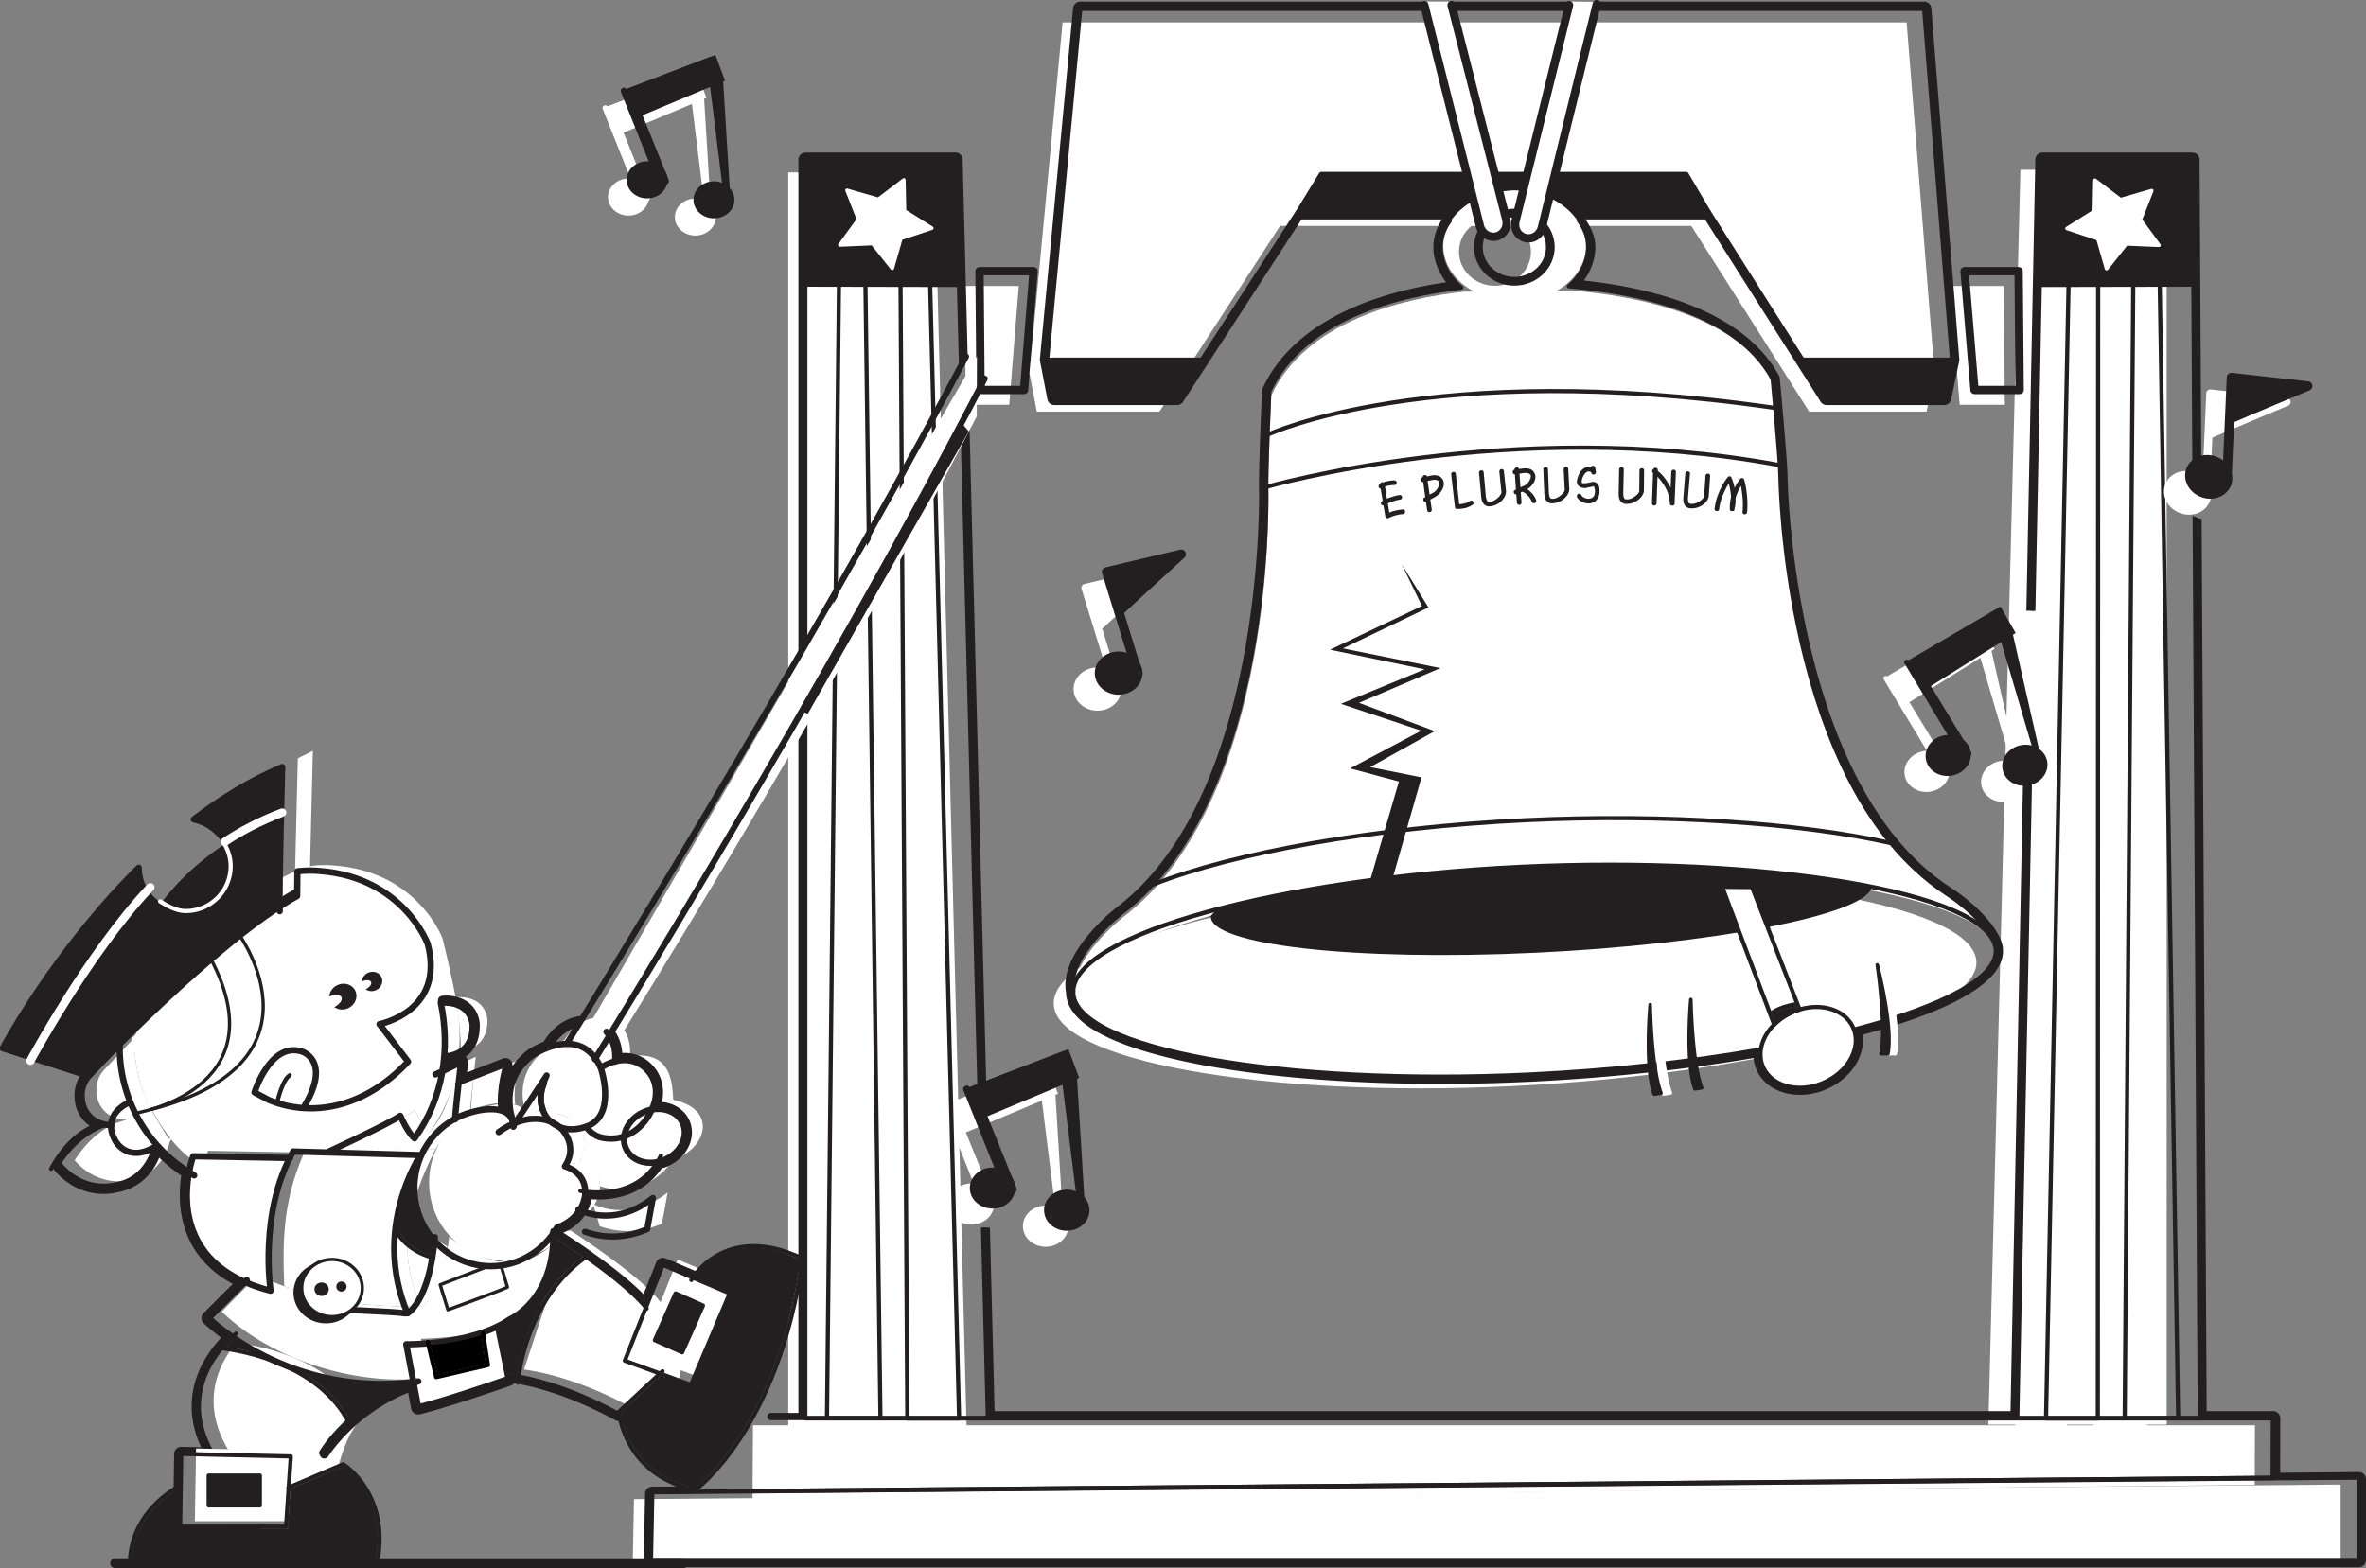<svg xmlns="http://www.w3.org/2000/svg" width="540.602" height="358.341"><rect width="100%" height="100%" fill="#808080" stroke="none"/><path fill="#fff" d="m144.86 342.579 389.945-3.336v18.871h-390.25l.305-15.535"/><path fill="#fff" d="m171.946 342.657 343.227-3.32.05-13.637H172.055l-.109 16.957"/><path fill="#fff" d="m215.071 99.985 3.918 153.367.754 29.633 1.105 43.16h-40.742V39.403h33.418l1.219 47.617.328 12.965"/><path fill="#fff" d="m194.298 138.126 2.496 188.457-12.223-.008 1.848-174.469.148-14.113 1.047-99 5.371-.012 1.137 85.68.176 13.465m14.957-27.226 5.507 215.726H202.93l-1.207-201.895-.078-13.566-.433-72.184 6.207-.008 1.504 58.899.332 13.027m250.839-11.527-3.918 153.371-.753 29.629-1.106 43.164h40.742V38.794h-33.418l-1.215 47.617-.332 12.96"/><path fill="#fff" d="m480.868 137.512-2.496 188.461 12.222-.008-1.847-174.472-.149-14.11-1.047-99-5.37-.011-1.133 85.675-.18 13.465m-14.953-27.226-5.508 215.726h11.828l1.207-201.89.078-13.567.434-72.183-6.203-.008-1.508 58.898-.328 13.024"/><path fill="#231f20" d="M500.946 65.048V36.489H466.68l-.683 28.625 34.949-.066"/><path fill="none" stroke="#231f20" stroke-linecap="round" stroke-linejoin="round" stroke-width=".95" d="M500.946 65.048V36.489H466.68l-.683 28.625zm0 0"/><path fill="none" stroke="#231f20" stroke-linecap="round" stroke-linejoin="round" stroke-width=".95" d="m479.41 36.5-.085 287.641h-11.832l5.715-287.652zm6.052 287.602 2.175-287.601 5.371.008 4.676 287.582zm0 0"/><path fill="#fff" d="m162.364 46.786-1.477-24.2.528-.218-2.207-5.906-20.414 7.843a.62.62 0 0 0-.72-.195.628.628 0 0 0-.35.817l6.363 15.898a4.835 4.835 0 0 0-.48-.023c-2.583 0-4.673 1.894-4.673 4.23 0 2.336 2.09 4.227 4.672 4.227 2.277 0 4.168-1.47 4.586-3.414a.622.622 0 0 0 .25-.754l-.184-.45a3.942 3.942 0 0 0-.816-2.023l-4.973-12.313 15.63-6.55 2.734 22.004a5.057 5.057 0 0 0-1.957-.391c-2.582 0-4.676 1.89-4.676 4.227 0 2.335 2.094 4.23 4.676 4.23 2.582 0 4.672-1.895 4.672-4.23 0-1.079-.45-2.06-1.184-2.81m102.5 82.618-17.07 4.04a.897.897 0 0 0-.586.433.912.912 0 0 0-.082.726l5.636 18.278a5.933 5.933 0 0 0-2.003-.348c-3.012 0-5.454 2.207-5.454 4.93 0 2.726 2.442 4.933 5.454 4.933 3.007 0 5.449-2.207 5.449-4.933a4.59 4.59 0 0 0-.98-2.817l-3.395-11.015a.962.962 0 0 0 .308-.203c1.075-1.075 13.426-12.34 13.551-12.454a.916.916 0 0 0-.828-1.57m-22.07 147.68-1.641-26.89.582-.243-2.445-6.559-22.688 8.715a.69.69 0 0 0-.797-.218.695.695 0 0 0-.39.906l7.07 17.664a5.985 5.985 0 0 0-.531-.024c-2.871 0-5.196 2.102-5.196 4.7 0 2.593 2.325 4.699 5.196 4.699 2.527 0 4.629-1.637 5.094-3.797a.692.692 0 0 0 .273-.84l-.2-.496a4.355 4.355 0 0 0-.91-2.25l-5.523-13.68 17.363-7.277 3.04 24.45a5.619 5.619 0 0 0-2.176-.438c-2.867 0-5.192 2.105-5.192 4.699s2.325 4.7 5.192 4.7 5.195-2.106 5.195-4.7c0-1.2-.5-2.29-1.316-3.121M522.563 90.946l-17.437-1.945a.92.92 0 0 0-1.016.87l-.848 19.11a6.003 6.003 0 0 0-1.77-1.004c-2.835-1.015-5.878.243-6.796 2.809-.918 2.566.64 5.465 3.473 6.48 2.836 1.012 5.879-.246 6.797-2.808a4.597 4.597 0 0 0 .023-2.985l.512-11.52a.915.915 0 0 0 .359-.085c1.371-.648 16.797-7.098 16.953-7.16a.917.917 0 0 0 .555-.98.916.916 0 0 0-.805-.782m-61.64 83.731-5.899-25.946.692-.433-3.465-6.059-21.07 12.324a.518.518 0 0 0-.579-.023.522.522 0 0 0-.18.719l9.86 16.324a5.801 5.801 0 0 0-.727.066c-2.824.465-4.773 2.906-4.355 5.461.418 2.555 3.047 4.25 5.871 3.79 2.59-.427 4.441-2.524 4.402-4.84a.51.51 0 0 0-.015-.497l-.028-.043c-.004-.03-.004-.058-.008-.086-.191-1.164-.843-2.144-1.761-2.828l-7.38-12.136 16.212-10.153 6.98 23.715a5.566 5.566 0 0 0-2.406-.129c-2.824.461-4.774 2.91-4.356 5.461.422 2.555 3.047 4.25 5.871 3.79 2.82-.466 4.77-2.911 4.352-5.466-.207-1.27-.96-2.324-2.012-3.011m-2.843-82.18-.227-27.152h-12.347l2.265 27.152h10.309m-227.481 0 2.176-27.152H220.43l.227 27.152h9.941"/><path fill="none" stroke="#231f20" stroke-linecap="round" stroke-linejoin="round" d="m171.72 340.735 347.617-3.008.05-13.636H184.06m-35.036 16.882 389.945-3.34v18.872H148.72Zm0 0"/><path fill="#231f20" d="m465.063 139.583 2.035-102.664h33.422l.399 69.953a6.19 6.19 0 0 1 .855-.32l-.398-70.063a.425.425 0 0 0-.43-.426H466.68a.426.426 0 0 0-.43.418l-2.046 103.102h.86m36.776-21.352c-.3-.117-.585-.25-.863-.398l1.168 205.828h-40.738l2.898-146.024h-.859l-2.906 146.446a.427.427 0 0 0 .43.437h41.609a.429.429 0 0 0 .43-.43l-1.168-205.859"/><path fill="#231f20" d="M540.118 336.86a1.634 1.634 0 0 0-1.16-.473l-17.961.157.023-12.45c0-.433-.172-.847-.476-1.156a1.649 1.649 0 0 0-1.157-.48H504.2l-1.156-203.89a6.914 6.914 0 0 1-1.075-.286 7.074 7.074 0 0 1-.562-.23l1.168 206.039h16.812l-.062 14.097 19.644-.168v18.485H148.72l.305-15.145 9.645-.098 1.644-1.632-11.3.097a1.63 1.63 0 0 0-1.618 1.598l-.308 15.148a1.633 1.633 0 0 0 1.632 1.664h390.25c.903 0 1.633-.73 1.633-1.632V338.02c0-.433-.176-.851-.484-1.16m-37.54-300.379a1.63 1.63 0 0 0-1.633-1.62H466.68c-.89 0-1.613.71-1.632 1.597L463 139.583h1.633l2.046-103.094h34.266l.398 70.207a6.692 6.692 0 0 1 1.63-.383l-.395-69.832"/><path fill="#231f20" d="m462.247 177.637-2.871 144.82H227.25l-1.07-41.956h-1.633l1.109 43.59h235.316l2.907-146.454h-1.633m-279.82-13.378v158.617h-6.3c-.446 0-.805.422-.805.863 0 .371.254.668.59.762 0 .008-.004.02-.004.027v.004h.148c.024 0 .043.012.07.012.024 0 .044-.012.07-.012h7.864V161.42c-.547.949-1.09 1.898-1.633 2.84m1.634-16.736V36.49h34.265l1.207 47.277c.523-.984 1.039-1.968 1.555-2.945l-1.13-44.371a1.63 1.63 0 0 0-1.632-1.59h-34.266c-.902 0-1.633.73-1.633 1.63v113.855c.543-.938 1.086-1.88 1.633-2.82m35.801-50.799 3.934 154.145h1.629l-4.004-157.11c-.516.989-1.035 1.977-1.559 2.965"/><path fill="#231f20" d="M223.368 250.872h.86L220.273 95.95l-.82 1.55 3.914 153.372m-38.882-104.094V36.918h33.422l1.215 47.618c.273-.516.55-1.031.82-1.543l-1.187-46.512a.426.426 0 0 0-.43-.418h-34.266a.428.428 0 0 0-.43.426v111.777l.856-1.488M224.126 280.5l1.101 43.16h-40.742V160.674c-.285.5-.57.996-.855 1.492V324.09c0 .238.191.43.43.43h41.609a.441.441 0 0 0 .308-.13.454.454 0 0 0 .121-.312l-1.113-43.578h-.86"/><path fill="none" stroke="#231f20" stroke-linecap="round" stroke-linejoin="round" stroke-width=".95" d="m198.68 135.641 2.493 188.461-12.22-.011 1.845-174.47.148-14.112 1.05-99 5.372-.008 1.133 85.676zm14.953-27.226 5.508 215.726H207.31l-1.203-201.89-.082-13.57-.43-72.18 6.204-.012 1.504 58.898zm0 0"/><path fill="#231f20" d="M184.06 65.048V36.489h34.265l.8 28.625-35.066-.066"/><path fill="none" stroke="#231f20" stroke-linecap="round" stroke-linejoin="round" stroke-width=".95" d="M184.06 65.048V36.489h34.265l.8 28.625zm0 0"/><path fill="#fff" d="m493.626 55.813-4.137-5.656 2.543-6.45a.41.41 0 0 0-.492-.543l-6.95 2.009-5.671-4.313a.409.409 0 0 0-.657.313l-.144 6.894-6.047 3.797a.41.41 0 0 0-.187.395.393.393 0 0 0 .273.335l6.852 2.266 1.925 6.652a.411.411 0 0 0 .71.14l4.38-5.507 7.254.313c.156.008.3-.074.375-.211a.413.413 0 0 0-.027-.434M213.122 51.79l-6.051-3.797-.145-6.89a.4.4 0 0 0-.23-.36.403.403 0 0 0-.422.043l-5.676 4.316-6.949-2.007a.403.403 0 0 0-.414.117.415.415 0 0 0-.078.426l2.547 6.445-4.137 5.656a.413.413 0 0 0-.027.434c.07.136.219.222.375.215l7.254-.313 4.379 5.504a.41.41 0 0 0 .398.148.413.413 0 0 0 .313-.289l1.921-6.648 6.852-2.266a.405.405 0 0 0 .277-.336.413.413 0 0 0-.187-.398"/><path fill="none" stroke="#231f20" stroke-linecap="round" stroke-linejoin="round" stroke-width="1.9" d="m461.462 89.114-.23-27.148h-12.349l2.27 27.148zm-227.481 0 2.172-27.148h-12.344l.227 27.148zm0 0"/><path fill="#fff" d="M339.81 5.114h-97.016l-.914 9.664-6.668 70.508 1.687 8.762h28.027l27.56-42.426h93.952l26.922 42.426h26.836l1.832-8.703-6.383-80.23H339.81"/><path fill="#231f20" d="m390.477 48.5-5.152-8.753h-83.473l-5.355 8.754h93.98"/><path fill="none" stroke="#231f20" stroke-linecap="round" stroke-linejoin="round" stroke-width=".95" d="m390.477 48.5-5.152-8.753h-83.473l-5.355 8.754zm0 0"/><path fill="none" stroke="#231f20" stroke-linecap="round" stroke-linejoin="round" d="M343.829 2.005h-97.016l-.914 9.66-6.672 70.508 1.688 8.765h28.027l27.559-42.43h93.957l26.918 42.43h26.836l1.832-8.707-6.383-80.226zm0 0"/><path fill="#231f20" d="M441.29 1.876a1.637 1.637 0 0 0-1.63-1.504H246.814a1.63 1.63 0 0 0-1.625 1.48l-.914 9.66-6.672 70.516c-.015.152-.008.309.024.461l1.687 8.758c.149.765.82 1.32 1.602 1.32h28.027c.55 0 1.066-.277 1.367-.742l27.078-41.684h92.172l26.442 41.672c.297.469.816.754 1.375.754h26.836c.77 0 1.437-.539 1.597-1.293l1.832-8.703c.032-.156.043-.312.032-.469zm2.922 89.062h-26.836l-26.918-42.43H296.5l-27.559 42.43h-28.027l-1.688-8.754 6.672-70.52.914-9.66H439.66l6.383 80.227-1.832 8.707"/><path fill="#fff" d="M455.759 215.548c-2.942-5.723-10.618-10.528-10.618-10.528-37.125-24.332-37.843-95.093-37.843-95.093-.07-4.215-1.77-22.375-1.77-22.375-8.531-15.645-31.937-20.008-46.582-21.176l-24.574.281c-13.957 1.57-35.969 6.746-43.895 23.684 0 0-.816 18.222-.68 22.437 0 0 1.837 70.234-33.18 96.817 0 0-12.577 9.722-10.929 17.949.168-13.137 47.39-25.867 102.254-28.48 54.867-2.618 107.18 5.624 108.55 18.69l-.733-2.206"/><path fill="#fff" d="M345.13 248.208c56.37-2.688 107.808-15.696 106.433-28.762-1.37-13.066-53.683-21.308-108.55-18.695-54.864 2.617-102.087 15.344-102.255 28.484-.167 13.14 48.004 21.66 104.372 18.973"/><path fill="#231f20" d="M347.454 198.106c-27.172 1.297-51.824 5.082-69.813 10.172-.8.676-.992 1.086-.992 1.086-.277 6.582 32.953 10.32 74.219 8.352 39.781-1.895 75.035-8.524 76.758-14.844-20.106-4.285-49.442-6.227-80.172-4.766"/><path fill="#fff" d="m400.313 202.712 13.422 34.574-5.852 3.5-14.398-38.14 6.828.066"/><path fill="#fff" d="M417.094 247.22c5.602-2.653 8.372-8.333 6.184-12.684-2.184-4.352-8.496-5.73-14.098-3.078-5.597 2.652-8.37 8.332-6.183 12.683 2.183 4.352 8.496 5.73 14.097 3.079m-87.32-191.043c0-7.02 7.3-12.711 16.305-12.711 9.004 0 16.304 5.691 16.304 12.71 0 7.024-7.3 12.715-16.304 12.715-9.004 0-16.305-5.691-16.305-12.714zm11.809 9.125c4.539 0 8.218-3.485 8.218-7.786 0-4.3-3.68-7.789-8.218-7.789-4.543 0-8.223 3.489-8.223 7.79 0 4.3 3.68 7.785 8.223 7.785"/><path fill="#231f20" d="M456.712 215.337c-.008.011-.012.027-.016.039-.004 0-.004 0-.004.004.008-.016.012-.031.02-.043zM344.442 43.57v-1.289c8.496-.375 14.406 3.473 17.367 7.215 1.164 1.586 2.711 4.035 2.711 6.984 0 2.633-.976 5.348-2.633 7.625 14.32 1.524 36.227 6.39 44.582 21.711.106.192.172.406.192.63.07.741 1.707 18.269 1.777 22.51.008.7 1.145 70.173 37.078 93.727.328.207 8.094 5.114 11.203 11.164.008.02.012.04.02.059.488.89.793 1.809.887 2.723.941 8.953-16.555 15.668-32.067 19.832.68 4.668-2.402 9.691-7.765 12.234-6.387 3.024-13.68 1.309-16.254-3.82a8.689 8.689 0 0 1-.88-3.094c-15.894 2.703-33.476 4.574-51.015 5.41-48.715 2.32-92.07-3.715-103.09-14.36-1.953-1.886-2.949-3.929-2.98-6.073-1.656-9.07 11.012-18.989 11.566-19.414 33.942-25.77 32.551-94.786 32.535-95.47-.136-4.226.649-21.816.68-22.562.012-.21.063-.425.152-.617 7.747-16.547 28.344-22.234 41.91-24.191-1.82-2.36-2.913-5.262-2.913-8.024 0-2.394.828-4.808 2.39-6.976 2.848-2.93 6.496-6.043 14.547-7.223v1.29c-3.016.46-8.148.823-13.223 6.886-1.304 1.808-2.082 3.855-2.082 6.023 0 3.504 1.989 7.082 4.743 9.223-13.954 1.57-35.965 6.746-43.891 23.684 0 0-.816 18.222-.68 22.437 0 0 1.832 70.234-33.18 96.82 0 0-12.578 9.72-10.93 17.946-.167 13.14 48 21.66 104.372 18.972 18.715-.894 36.883-2.925 52.762-5.715-.215 1.473-.012 2.946.664 4.293 2.183 4.352 8.496 5.73 14.097 3.079 5.282-2.5 8.04-7.692 6.504-11.926 20.215-5.258 33.102-11.867 32.407-18.492-.079-.754-.336-1.489-.743-2.207h.004c-2.941-5.723-10.617-10.528-10.617-10.528-37.125-24.332-37.844-95.094-37.844-95.094-.07-4.214-1.77-22.375-1.77-22.375-8.53-15.644-31.933-20.007-46.577-21.175 2.547-2.11 4.43-5.555 4.43-8.942 0-2.199-1.055-4.195-2.395-6.023-5.297-7.442-14.332-7.067-16.05-6.887"/><path fill="none" stroke="#231f20" stroke-linecap="round" stroke-linejoin="round" stroke-width=".95" d="M289.716 99.313s37.12-17.406 115.367-6.164m-116.25 18.261s56.5-16.448 117.554-5.163"/><path fill="#231f20" d="M320.548 117.477s-.915.055-1.797.325c-.567.152-1.496.578-1.496.578-.371.156-.672.004-.73-.39l-.427-2.5c-.52.077-.859-.669-.316-.981l.148-.078-.472-2.75c-.434-.051-.696-.715-.207-1.008l.058-.008c.043-.399.457-.563.766-.422a3.2 3.2 0 0 1 .973-.293c.5-.074.933-.172 1.546-.172.72.02.704 1.086-.015 1.062-.477-.008-.809.075-1.375.157a2.354 2.354 0 0 0-.75.226l.45 2.739c.292-.122.577-.223.917-.34.664-.203 1.168-.383 1.926-.492.699-.106.851.933.152 1.039-.656.093-1.062.226-1.754.464-.41.13-.726.258-1.062.387l.367 2.117c.316-.117.684-.308 1.012-.355 1.015-.3 2.035-.36 2.035-.36.699-.101.75.95.05 1.055m7.462-3.977-1.2.669.328 2.261c.079.692-.96.844-1.043.153l-.285-1.899c-.527.13-.894-.691-.34-.984l.192-.113-.485-3.442c-.625.07-.804-.906-.156-1.05l.004.023c0-.598.832-.774 1.02-.242l.996-.219.058-.008c.625-.07 1.329-.14 2.012.32 1.688 1.371.34 3.676-1.101 4.532zm-.735-3.812-1.078.227.45 3.12.863-.476c1.09-.527 1.757-2.535 1.035-2.718-.383-.23-.668-.223-1.27-.153m7.376 6.446a7.42 7.42 0 0 1-1.716.16c-.332.031-.472-.14-.504-.469l-.851-7.39c-.063-.696.992-.829 1.054-.133l.786 6.937c.332-.031.609-.105 1-.14.601-.149.925-.282 1.476-.622.574-.37 1.117.528.543.903a5.324 5.324 0 0 1-1.789.754m5.457-.414c-1.453-.172-1.625-1.625-1.687-2.512v.012l-.477-5.165c-.047-.69 1.008-.8 1.059-.105l.465 5.16v.024c.062.89.355 1.625.703 1.53 1.386.165 3.05-1.679 2.886-2.26v.022l-.472-4.636c-.051-.707.992-.813 1.043-.11l.488 4.637v.012c-.016 1.59-1.855 3.402-4.008 3.39m9.879-1.062c-.234-.629-.465-.95-.945-1.453-.418-.418-.692-.633-1.18-.84-.012 0-.36.156-.383.133l.172 2.3c.055.696-.992.786-1.047.079 0 0-.152-1.887-.152-1.91-.524.09-.848-.75-.274-1.004l.2-.102c-.012 0-.235-3.46-.235-3.46-.582.023-.715-.919-.105-1.06-.027-.628.937-.726 1.047-.148l1.02-.148.046-.004c.637-.028 1.332-.035 1.996.46 1.48 1.407.27 3.426-1.168 4.278.293.203.543.422.809.695.547.535.926 1.055 1.2 1.82.245.66-.755 1.016-1 .364zm-1.734-6.57-1.067.16.23 3.11.876-.38c1.12-.465 1.937-2.406 1.219-2.648-.368-.258-.641-.27-1.258-.242m6.152 6.933c-1.445-.246-1.539-1.707-1.559-2.597v.015l-.214-5.183c-.012-.696 1.046-.75 1.062-.055l.203 5.18v.023c.02.89.274 1.64.625 1.563 1.375.238 3.133-1.52 2.996-2.114v.024l-.238-4.653c-.016-.71 1.035-.761 1.047-.054l.25 4.652v.012c-.094 1.59-2.024 3.304-4.172 3.187m5.934-1.414c-.293-.64.656-1.125.96-.496.497 1.043 2.997 1.442 3.11-.52.176-.613-.344-1.85-.254-1.46l-1.535.308c-.742.305-2.875-.082-2.176-2.136.406-1.63 1.625-2.922 3.05-2.547v-.024c.196-.457.927-.36.993.13l.152.948c.121.711-.964.93-1.074.11-.726-.508-1.605.035-2.11 1.664-.163 1.105.09.836.954.84l1.535-.313c1.746.082 1.516 1.871 1.512 2.59-.473 3.227-4.192 2.715-5.117.906m10.91 1.524c-1.426-.336-1.434-1.801-1.395-2.688v.012l.106-5.192c.027-.695 1.09-.683 1.062.012l-.117 5.188v.023c-.04.89.168 1.652.523 1.602 1.36.32 3.227-1.328 3.125-1.926v.02l.047-4.66c.032-.708 1.082-.7 1.055.007l-.039 4.664v.012c-.195 1.582-2.227 3.176-4.367 2.926m10.313.035c-.165-2.153-.66-3.41-1.942-5.153a9.261 9.261 0 0 0-.899-1.046l-.214 6.05c-.051.707-1.102.664-1.051-.039l.242-6.898c-.34-.25-.215-.688.059-.863.21-.512 1.07-.418 1.027.222l-.012.156c.66.543 1.164 1.047 1.703 1.805.512.692.922 1.36 1.239 2.035l.152-3.582c.05-.707 1.102-.664 1.05.04l-.3 7.269c-.035.5-1.02.5-1.055.004m4.328.953c-1.402-.418-1.32-1.879-1.23-2.766v.012l.414-5.172c.074-.691 1.133-.617 1.062.074l-.425 5.172-.004.02c-.094.886.07 1.66.43 1.629 1.335.402 3.296-1.13 3.23-1.735v.024l.328-4.653c.07-.703 1.121-.629 1.047.075l-.317 4.652v.012c-.289 1.566-2.414 3.035-4.535 2.656m12.263.844c.128-1.688.085-2.7-.122-4.375a20.802 20.802 0 0 0-.246-1.543c-.188.273-.328.55-.508.918-.59 1.27-.723 1.883-.723 1.883.09 1.593-.261 2.222-.25 2.628 0 .497-1.128.407-1.058-.09.027-.538-.02-.843.039-1.367.055-.546.121-.87.238-1.382-.015-.371-.05-.63-.09-1.004a13.822 13.822 0 0 0-.433-2.102c-.36.516-.614 1.008-.946 1.735-.718 1.515-1.02 2.43-1.246 4.082-.097.691-1.136.543-1.043-.145.243-1.73.606-2.844 1.317-4.394.531-1.102.937-1.782 1.66-2.731.266-.355.754-.289.902.125.336.832.532 1.398.696 2.309a9.84 9.84 0 0 1 1.277-2.059c.277-.34.828-.23.926.211.261 1.027.418 1.719.535 2.781.2 1.711.258 2.875.121 4.594-.094.691-1.145.625-1.047-.074"/><path fill="none" stroke="#231f20" stroke-linecap="round" stroke-linejoin="round" d="M424.094 235.165c19.934-5.235 32.602-11.793 31.91-18.363-1.374-13.067-53.687-21.309-108.55-18.696-54.863 2.617-102.086 15.348-102.254 28.485-.168 13.14 48 21.66 104.371 18.972 18.582-.886 36.633-2.894 52.434-5.656"/><path fill="#231f20" d="m316.946 205.075 7.852-27.438-11.727-2.343 14.754-8.219-17.305-6.469 18.602-7.933-22.274-4.508 19.543-9.348-6.129-9.93 4.637 9.59-21.008 9.993 21.621 4.488-19.132 7.875 18.363 6.137-16.262 8.628 11.149 2.993-8.09 27.808"/><path fill="none" stroke="#231f20" stroke-linecap="round" stroke-linejoin="round" stroke-width=".95" d="M432.044 192.66c-20.664-4.612-51.625-6.745-83.45-5.23-34.746 1.657-66.425 7.368-85.03 14.672"/><path fill="#fff" d="M431.012 220.384a.41.41 0 0 0-.476-.297.41.41 0 0 0-.32.46c.019.141 2.082 14.122.875 20.165a.39.39 0 0 0 .082.336.405.405 0 0 0 .316.152h1.555a.409.409 0 0 0 .398-.328c1.242-6.203-2.277-19.906-2.43-20.488m-51.41 9.183a.407.407 0 0 0-.812-.031c-.055.598-1.278 14.672.965 20.602.066.18.254.289.445.257l1.531-.238a.411.411 0 0 0 .32-.55c-2.183-5.774-2.445-19.9-2.449-20.04"/><path fill="#231f20" d="M386.743 228.395a.408.408 0 0 0-.813-.03c-.054.597-1.28 14.67.961 20.6.07.18.254.286.446.258l1.535-.242a.41.41 0 0 0 .289-.195.412.412 0 0 0 .027-.352c-2.183-5.777-2.441-19.898-2.445-20.039m42.586-8.011a.41.41 0 0 0-.477-.297.41.41 0 0 0-.32.46c.02.141 2.082 14.122.875 20.165a.405.405 0 0 0 .398.488h1.555a.403.403 0 0 0 .398-.328c1.243-6.203-2.277-19.906-2.43-20.488m-51.878 9.222a.408.408 0 0 0-.816-.031c-.051.598-1.278 14.668.964 20.598a.41.41 0 0 0 .446.261l1.53-.242a.412.412 0 0 0 .294-.195.427.427 0 0 0 .027-.352c-2.183-5.777-2.445-19.898-2.445-20.039"/><path fill="none" stroke="#231f20" d="M410.79 229.454s-3.813.375-6.121 2.2"/><path fill="#231f20" d="m410.79 230.825-.348-.895c-.996.149-3.691.66-5.457 2.024l.707 1.867a13.632 13.632 0 0 1 3.488-2.363c.532-.25 1.07-.453 1.61-.633M268.942 90.938l5.68-8.758h-35.39l1.683 8.758h28.027"/><path fill="none" stroke="#231f20" stroke-linecap="round" stroke-linejoin="round" stroke-width=".95" d="m268.942 90.938 5.68-8.758h-35.39l1.683 8.758zm0 0"/><path fill="#231f20" d="m444.212 90.938 1.796-8.758h-34.214l5.582 8.758h26.836"/><path fill="none" stroke="#231f20" stroke-linecap="round" stroke-linejoin="round" stroke-width=".95" d="m444.212 90.938 1.796-8.758h-34.214l5.582 8.758zM360.743 50.38c1.34 1.824 2.144 3.902 2.144 6.101 0 3.387-1.882 6.832-4.43 8.942m.001 0c14.644 1.168 38.047 5.53 46.578 21.175 0 0 1.7 18.16 1.77 22.375 0 0 .718 70.762 37.843 95.094 0 0 7.676 4.805 10.617 10.528"/><path fill="none" stroke="#231f20" stroke-linecap="round" stroke-linejoin="round" d="M245.2 226.59c-1.649-8.226 10.93-17.945 10.93-17.945 35.011-26.586 33.18-96.82 33.18-96.82-.137-4.215.679-22.438.679-22.438 7.926-16.937 29.937-22.113 43.89-23.683m.001 0c-2.754-2.14-4.743-5.719-4.743-9.223 0-2.168.778-4.215 2.082-6.023"/><path fill="none" stroke="#231f20" stroke-linecap="round" stroke-linejoin="round" stroke-width="2" d="M346.012 64.27c4.54 0 8.22-3.488 8.22-7.789 0-4.304-3.68-7.789-8.22-7.789-4.539 0-8.222 3.485-8.222 7.79 0 4.3 3.683 7.788 8.222 7.788zm0 0"/><path fill="none" stroke="#231f20" stroke-linecap="round" stroke-linejoin="round" stroke-width=".95" d="M409.18 231.458c.66-.309 1.328-.563 1.996-.762l-10.863-27.984-6.828-.067 11.887 31.485a13.635 13.635 0 0 1 3.808-2.672zm0 0"/><path fill="none" stroke="#231f20" stroke-linecap="round" stroke-linejoin="round" stroke-width=".95" d="M423.278 234.536c-1.926-3.84-7.07-5.36-12.102-3.84-.667.2-1.335.453-1.996.762a13.635 13.635 0 0 0-3.808 2.672c-2.903 2.902-3.98 6.816-2.375 10.011 2.183 4.352 8.496 5.73 14.097 3.079 5.602-2.653 8.372-8.332 6.184-12.684zm0 0"/><path fill="#fff" d="m324.985.329 13.156 51.316c.43 1.73 2.13 2.801 3.793 2.387 1.66-.414 2.66-2.152 2.23-3.883L331.213.33h-6.227m39.98.057L352.3 52.001c-.43 1.73-2.125 2.8-3.789 2.386-1.664-.414-2.664-2.152-2.234-3.882L358.704.329l6.262.059"/><path fill="none" stroke="#231f20" stroke-linecap="round" stroke-linejoin="round" stroke-width="1.9" d="m325.442 1.165 12.7 50.48c.429 1.73 2.128 2.801 3.792 2.387 1.66-.414 2.66-2.152 2.23-3.883L331.67 1.165"/><path fill="#fff" stroke="#231f20" stroke-linecap="round" stroke-linejoin="round" stroke-width="1.9" d="M364.84.95 352.302 52c-.43 1.731-2.125 2.802-3.789 2.387-1.664-.414-2.664-2.152-2.234-3.882l12.23-49.34"/><path fill="#231f20" d="M147.856 45.325c2.582 0 4.676-1.895 4.676-4.23 0-2.336-2.094-4.227-4.676-4.227-2.582 0-4.672 1.89-4.672 4.227 0 2.335 2.09 4.23 4.672 4.23m15.27 4.562c2.582 0 4.672-1.89 4.672-4.226 0-2.336-2.09-4.23-4.672-4.23s-4.676 1.894-4.676 4.23c0 2.336 2.094 4.226 4.676 4.226"/><path fill="#231f20" stroke="#231f20" stroke-linecap="round" stroke-linejoin="round" stroke-width="1.466" d="m162.493 13.712-18.676 7.152 8.29 20.527-1.102.473-8.446-21.105"/><path fill="#231f20" d="m142.821 20.458 2.988 6.293 19.852-8.32-2.203-5.903-20.637 7.93"/><path fill="#231f20" stroke="#231f20" stroke-linecap="round" stroke-linejoin="round" stroke-width="1.466" d="m162.915 19.29 3.199 25.742-1.625-26.687"/><path fill="#231f20" d="M255.587 158.747c3.011 0 5.453-2.211 5.453-4.934 0-2.722-2.442-4.933-5.453-4.933-3.012 0-5.45 2.21-5.45 4.933s2.438 4.934 5.45 4.934"/><path fill="#231f20" stroke="#231f20" stroke-linecap="round" stroke-linejoin="round" stroke-width="2.138" d="m259.993 153.9-7.16-23.216 17.074-4.039s-12.484 11.383-13.586 12.48"/><path fill="#231f20" d="M226.782 276.18c2.871 0 5.195-2.101 5.195-4.699 0-2.594-2.324-4.699-5.195-4.699-2.867 0-5.191 2.105-5.191 4.7 0 2.597 2.324 4.698 5.19 4.698m16.966 5.07c2.867 0 5.195-2.1 5.195-4.698 0-2.594-2.328-4.696-5.195-4.696-2.867 0-5.196 2.102-5.196 4.696 0 2.597 2.329 4.699 5.196 4.699"/><path fill="#231f20" stroke="#231f20" stroke-linecap="round" stroke-linejoin="round" stroke-width="1.629" d="M243.048 241.052 222.294 249l9.21 22.808-1.222.524-9.387-23.45"/><path fill="#231f20" d="m221.188 248.552 3.32 6.992 22.06-9.246-2.45-6.559-22.93 8.813"/><path fill="#231f20" stroke="#231f20" stroke-linecap="round" stroke-linejoin="round" stroke-width="1.629" d="m243.512 247.255 3.559 28.601-1.809-29.652"/><path fill="#231f20" d="M503 113.614c2.837 1.016 5.88-.242 6.794-2.809.918-2.562-.637-5.464-3.473-6.48-2.836-1.012-5.875.246-6.793 2.809-.918 2.566.637 5.468 3.473 6.48"/><path fill="#231f20" stroke="#231f20" stroke-linecap="round" stroke-linejoin="round" stroke-width="2.138" d="m508.782 110.532 1.074-24.27 17.438 1.946s-15.586 6.515-16.996 7.18"/><path fill="#231f20" d="M445.903 177.247c2.82-.461 4.77-2.906 4.352-5.461-.418-2.555-3.047-4.25-5.871-3.785-2.82.46-4.77 2.906-4.352 5.46.418 2.555 3.047 4.25 5.871 3.786m17.512 2.253c2.82-.46 4.77-2.91 4.351-5.46-.418-2.555-3.047-4.25-5.87-3.79-2.821.466-4.77 2.91-4.352 5.466.418 2.554 3.047 4.25 5.87 3.785"/><path fill="#231f20" stroke="#231f20" stroke-linecap="round" stroke-linejoin="round" stroke-width="1.218" d="m456.239 140.055-19.14 11.172 12.742 20.957-1.118.715-13.02-21.562"/><path fill="#231f20" d="m435.934 150.958 4.399 6.347 20.215-12.656-3.47-6.058-21.144 12.367"/><path fill="#231f20" stroke="#231f20" stroke-linecap="round" stroke-linejoin="round" stroke-width="1.218" d="m457.696 146.079 8.117 27.574-6.562-28.887"/><path fill="none" stroke="#231f20" stroke-linecap="round" stroke-linejoin="round" d="m171.72 340.735 347.617-3.008.05-13.636H184.06"/><path fill="none" stroke="#231f20" stroke-linecap="round" stroke-linejoin="round" stroke-width="2.25" d="M156.114 357.216H26.317"/><path fill="#fff" d="M130.239 281.118s15.426 9.773 20.715 16.434l4.597 15.574-1.03 5.398-3.805 4.895-6.07-1.621c-9.395-5.082-17.72-7.79-24.91-8.86l10.503-31.82m6.801-.898c3.504 1.238 8.457 1.875 14.219-.59l1.292-7.137c-8.976 7.137-17.03 2.652-17.03 2.652l1.519 5.075m-43.496-.817c-1.016 6.313-.348 12.54 2.632 19.168 1.004-.43 5.297-3.578 6.012-13.742l-8.644-5.426"/><path fill="#fff" d="M93.544 279.403c-1.016 6.313-.348 12.54 2.632 19.168-11.648 0-20.69-.812-31.23-4.652-.402-10.117-.426-20.633 5.469-32.422l29.047 1.195c-2.946 5.836-5.051 11.305-5.918 16.711"/><path fill="#fff" d="m50.66 299.716 8.157-8.301a89.55 89.55 0 0 0 6.129 2.504c10.54 3.84 19.582 4.652 31.23 4.652 3.942-1.969 5.985-10.863 6.442-15.887 9.113 6.836 17.988 9.149 26.34-1.289 1.144-.574 1.86 0 1.574 2.434-2.004 17.02-16.664 21.562-34.336 22.105l1.672 8.848c-15.25 2.148-35.223-3.508-47.207-15.066m93.254-58.371c.293-2.985-.625-5.305-1.977-6.817-1.101-1.015-3.816-2.398-6.324-1.918-1.848.371-4.473 1.555-6.656 5.063-9 3.332-11.11 10.75-8.52 17.422 2.793-.54 7.625-1.614 10.414 1.07 2.793 2.687 3.813 5.125 1.586 9.113 1.852.871 4.43 2.078 4.645 5.77 6.945 2.234 13.195-.754 16.742-6.078 7.566-2.348 10.363-11.5 0-13.633-.211-5.992-1.606-11.098-9.91-9.992"/><path fill="#fff" d="M132.868 237.262c.668-.043 4.61.461 6.426 3.536 0 0 48.195-76.47 83.879-145.657l.046-13.699-90.351 155.82m-4.59 7.243c-4.668 7.125-7.547 11.32-7.547 11.32 1-.574 4.719-1.914 7.938-1.055-1-1.933-3-6.289-.391-10.265m-10.562 7.957c-.61-4.899 1.125-10.301 1.125-10.301l-10.684 4.152-.602 7.438c4.008-1.719 8.227-2.172 10.16-1.29m-73.57 11.755s-8.976 23.933 17.676 30.734c0 0-2.523-16.7 4.371-30.328l-22.047-.406"/><path fill="#fff" d="M132.438 265.278c3.125-4.66-.648-8.433-.648-8.433-2.328-2.547-6.63-3.282-11.176-1.301-.766-5.211-9.18-2.727-9.18-2.727-7.683 1.887-13.394 8.957-13.394 17.387 0 9.879 7.836 17.887 17.5 17.887 6.433 0 12.058-3.547 15.101-8.832 6.121-2.176 6.418-7.457 6.418-7.457.477-5.301-4.62-6.524-4.62-6.524"/><path fill="#fff" d="M104.212 243.65a128.24 128.24 0 0 0 4.496-2.169s-1.36 11.692-1.36 13.051c-3.156 1.672-5.882 5.012-7.886 8.16l-21.602-.605.66-.211s13.598-6.254 16.317-8.156c0 0 1.632 3.804 3.265 5.164 2.371-2.97 4.7-6.602 6.11-15.235"/><path fill="#fff" d="M46.567 266.618c-6.871-3.438-10.508-10.559-13.023-15.07a33.605 33.605 0 0 1-2.82-12.664l.007-1.774c2.574-7.297 22.621-34.773 40.598-39.258 1.812-.199 3.59-.23 5.289-.047 18.933 1.524 24.476 16.614 24.476 16.614 1.524 6 2.813 12.441 2.813 12.441l.18 1.02c2.183 10.492.64 21.757-5.985 31.004-1.633-1.36-3.265-5.164-3.265-5.164-2.72 1.902-16.317 8.156-16.317 8.156h-8.16l-.68 1.496-22.164-.406"/><path fill="#fff" d="m70.735 201.954.75-30.383-3.434 1.719-.753 30.703 3.437-2.04m34.438 38.165s6.222 0 6.191-6.934c0 0 .023-5.027-6.012-5.312l-1.265.008c.355 1.61 1.492 10.203 1.086 12.238m-32.434 11.73c6.629-10.914-.508-12.851-.508-12.851-7.14-2.14-10.707 9.383-10.707 9.383 1.121.613 3.277 1.734 3.277 1.734 1.961.793 5.758 1.387 7.938 1.734m-38.621 1.317c-1.727-3.11-3.856-16-3.856-16l21.399-19.086 6.226-5.942s22.918 31.126-23.77 41.028"/><path fill="#fff" d="M34.118 253.165s33.105-5.094 17.543-35.086l-21.399 19.086s2.13 12.89 3.856 16"/><path fill="none" stroke="#231f20" stroke-linecap="round" stroke-linejoin="round" stroke-width=".75" d="M54.512 213.387s22.922 31.125-23.765 41.032"/><path fill="#fff" d="M28.837 255.864c-5.516-.094-6.563-4.777-6.563-4.777-.64-2.746.027-4.883 1.383-6.457l7.074-7.52-.008 1.774a33.605 33.605 0 0 0 2.82 12.664l-4.706 4.316"/><path fill="#fff" d="m39.192 260.352-.379.438s-1.41 7.68-9.16 8.855c0 0-6.887 2.024-12.598-4.504 4.653-7.277 10.07-8.87 11.735-9.175l.047-.102 10.355 4.488"/><path fill="#fff" d="M32.829 250.727s-6.492 2.547-3.125 8.668c0 0 2.703 5.254 9.11 1.395l-5.985-10.063"/><path fill="#231f20" d="m78.856 350.891-.594 1.52-13.597 3.262-5.676-6.813H41.153l.27-16.61 7.273.165c-8.203-13.899 1.3-24.145 4.355-26.922-3.492-2.418-5.37-4.29-5.37-4.29l8.265-8.265c-14.223-6.304-13.918-18.86-12.75-25.066a34.598 34.598 0 0 1-7.375-6.27l-.379.438s-1.41 7.683-9.164 8.855c0 0-6.883 2.024-12.594-4.504 4.653-7.273 10.07-8.87 11.735-9.175l.043-.098c-5.512-.098-6.563-4.777-6.563-4.777-.64-2.75.031-4.887 1.387-6.457l-.074-.024s2.773-2.933 7.144-7.281l.004-.215.203.008c9.883-9.82 27.672-26.625 40.328-33.613l.016-1.625a1.61 1.61 0 0 0-.805.195c-12.758 7.047-30.324 23.582-40.32 33.508-.203.078-.39.195-.55.348a1.626 1.626 0 0 0-.384.578c-3.914 3.91-6.48 6.613-6.82 6.976a1.575 1.575 0 0 0-.352.574c-1.535 2.06-2.02 4.598-1.367 7.399.29 1.273 1.29 3.273 3.309 4.617-2.48 1.39-5.531 3.844-8.309 8.184a1.628 1.628 0 0 0 .149 1.953c6.12 7 13.468 5.219 14.226 5.012 5.48-.899 8.426-4.829 9.688-7.93a36.26 36.26 0 0 0 5.043 4.078c-.903 5.98-.856 17.98 11.77 24.766l-6.66 6.66a1.629 1.629 0 0 0 .003 2.308c.066.067 1.457 1.434 4 3.328-3.77 4-10.105 13.102-4.563 25.036l-4.503-.102a1.624 1.624 0 0 0-1.668 1.606l-.274 16.609a1.635 1.635 0 0 0 1.633 1.656h17.07l5.188 6.227a1.627 1.627 0 0 0 1.637.539l13.597-3.262a1.636 1.636 0 0 0 1.207-1.969 1.636 1.636 0 0 0-.996-1.136"/><path fill="none" stroke="#231f20" stroke-linecap="round" stroke-linejoin="round" stroke-width="1.4" d="M117.36 257.079s2.879-4.195 7.547-11.32c0 0-2.297 4.586-.918 7.699"/><path fill="none" stroke="#231f20" stroke-linecap="round" stroke-linejoin="round" stroke-width="1.425" d="M25.462 257.118c-5.512-.098-6.563-4.777-6.563-4.777-.64-2.75.031-4.887 1.387-6.457l7.074-7.52-.008 1.773a33.563 33.563 0 0 0 2.82 12.665c3 6.84 8.04 12.207 14.208 15.789"/><path fill="#231f20" d="M77.165 225.075c-1.145.5-1.852 1.547-1.93 2.64 1.27-.523 2.488-.468 2.79.169.296.636-.423 1.609-1.63 2.261.856.594 2.028.739 3.11.266 1.593-.7 2.363-2.461 1.714-3.934-.644-1.476-2.46-2.101-4.054-1.402m6.972-2.797c-.859.375-1.386 1.16-1.449 1.977.953-.39 1.867-.348 2.094.129.223.476-.316 1.207-1.223 1.695.64.445 1.52.555 2.332.2 1.196-.524 1.774-1.849 1.29-2.95-.489-1.11-1.848-1.578-3.044-1.05"/><path fill="none" stroke="#231f20" stroke-linecap="round" stroke-linejoin="round" stroke-width="1.425" d="M63.91 208.227c-.202-4.285.563-32.941.563-32.941-7.215 3.031-13.976 7.195-20.195 11.96 4.863.997 8.84 5.524 8.84 10.68 0 5.895-4.777 10.672-10.672 10.672-5.895 0-10.754-4.414-10.754-10.308C12.29 217.528.63 239.536.63 239.536l19.582 6.324s29.27-30.937 47.68-41.101l.066-5.657c1.812-.195 3.586-.226 5.285-.047 18.937 1.528 24.476 16.618 24.476 16.618 4.082 15.5-11.011 18.355-11.011 18.355l6.527 8.567c-10.3 11.015-22.437 12.648-31.805 8.769 0 0-2.156-1.121-3.28-1.73 0 0 3.57-11.524 10.71-9.383 0 0 7.137 1.937.508 12.851"/><path fill="#231f20" d="M51.313 192.903c.883 1.527 1.399 3.258 1.399 5.024 0 5.66-4.606 10.265-10.266 10.265-2.14 0-4.102-.597-5.734-1.617.957-1.395 5.586-7.684 14.601-13.672"/><path fill="#231f20" d="m20.094 245.391-18.87-6.093c1.69-3.078 12.796-22.692 30.109-40.067.484 5.551 5.187 9.774 11.113 9.774 6.11 0 11.078-4.97 11.078-11.078 0-1.954-.547-3.84-1.5-5.493A67.494 67.494 0 0 1 63.79 186.4c-.172 7.52-.356 16.727-.313 20.567-17.441 11.41-41.18 36.117-43.383 38.425"/><path fill="none" stroke="#231f20" stroke-linecap="round" stroke-linejoin="round" stroke-width=".95" d="M63.454 251.434s1.086-4.62 2.719-5.71"/><path fill="none" stroke="#231f20" stroke-linecap="round" stroke-linejoin="round" stroke-width=".75" d="M63.454 251.434s1.086-4.62 2.719-5.71m-35.426 8.695s33.105-5.094 17.543-35.086"/><path fill="none" stroke="#231f20" stroke-linecap="round" stroke-linejoin="round" stroke-width="1.425" d="M13.684 266.391c5.711 6.528 12.594 4.504 12.594 4.504 7.754-1.172 9.164-8.855 9.164-8.855-6.41 3.86-9.11-1.39-9.11-1.39-3.366-6.122 3.126-8.673 3.126-8.673"/><path fill="none" stroke="#231f20" stroke-linecap="round" stroke-linejoin="round" stroke-width=".95" d="M23.598 256.669c-1.718.5-7.097 1.676-11.933 10.426"/><path fill="none" stroke="#231f20" stroke-linecap="round" stroke-linejoin="round" stroke-width="1.425" d="m66.31 264.626-22.165-.41s-8.976 23.933 17.676 30.734c0 0-2.719-17.953 5.168-31.82l7.496.21 21.606.606s-11.22 16.59-2.993 36.172c0 0 5.032-2.652 6.254-17.406"/><path fill="#fff" d="M114.364 302.747c-8.805 4.668-21.54 4.441-21.54 4.441l2.72 14.414s5.644-1.293 20.672-6.527l-2.45-11.969.598-.36"/><path fill="none" stroke="#231f20" stroke-linecap="round" stroke-linejoin="round" stroke-width="1.425" d="M126.426 281.352c.418 15.684-9.94 20.125-9.94 20.125-8.704 5.98-23.661 5.711-23.661 5.711l2.719 14.414s5.644-1.293 20.672-6.527l-2.45-11.969"/><path fill="none" stroke="#231f20" stroke-linecap="round" stroke-linejoin="round" stroke-width=".95" d="M116.239 314.188c7.312 1.07 15.64 3.782 25.035 8.864m-87.34-18.312s-15.773 11.964-4.351 29.1"/><path fill="none" stroke="#231f20" stroke-linecap="round" stroke-linejoin="round" stroke-width=".95" d="M118.31 315.946c.624-6.465 4.214-20.656 15.433-28.613"/><path fill="none" stroke="#231f20" stroke-linecap="round" stroke-linejoin="round" stroke-width=".95" d="M126.743 282.372s15.906 9.992 21.02 16.656"/><path fill="#fff" d="M53.977 306.81c-3.89 4.695-8.863 14.019-1.02 25.777l9.79 10.18 14.535-7.266c.43-2.574 2.703-9.492 5.863-11.617-6.656-12.684-22.215-16.145-29.168-17.075"/><path fill="none" stroke="#231f20" stroke-linecap="round" stroke-linejoin="round" stroke-width=".95" d="M49.86 307.966c6.523.777 23.008 4.011 29.91 17.171"/><path fill="#fff" d="m68.731 347.61 1.086-16.043-25.02-.566-.273 16.61h24.207"/><path fill="none" stroke="#231f20" stroke-linecap="round" stroke-linejoin="round" stroke-width=".95" d="m65.356 348.86 1.09-16.043-25.023-.566-.27 16.61zm0 0"/><path fill="#231f20" d="M59.376 344.016v-6.832H47.68v6.832h11.696"/><path fill="none" stroke="#231f20" stroke-linecap="round" stroke-linejoin="round" stroke-width=".95" d="M59.376 344.016v-6.832H47.68v6.832zm-18.243-4.539c-3.476 1.93-11.472 7.528-11.472 18.223"/><path fill="none" stroke="#231f20" stroke-linecap="round" stroke-linejoin="round" stroke-width=".95" d="m65.903 339.95 12.508-5.348s11.152 6.844 7.617 23.184l-59.766-.012"/><path fill="#231f20" d="m85.676 357.36-55.578-.008c.168-9.73 7.215-15.125 10.774-17.226l-.145 8.73-.008.43h25.036l.027-.395.586-8.68 12.016-5.136c1.472.883 10.261 7.719 7.292 22.285"/><path fill="#fff" d="m115.235 287.985-11.285 4.352 1.766 5.71s11.968-4.35 13.597-5.167l-1.496-5.032-2.582.137"/><path fill="none" stroke="#231f20" stroke-linecap="round" stroke-linejoin="round" stroke-width=".75" d="m114.446 289.102 1.496 5.032c-1.633.816-13.598 5.168-13.598 5.168l-1.77-5.715 11.29-4.348"/><path fill="none" stroke="#231f20" stroke-linecap="round" stroke-linejoin="round" stroke-width="1.425" d="M99.489 245.52s.539-.242 1.352-.617a140.211 140.211 0 0 0 4.496-2.172s-1.36 11.696-1.36 13.055"/><path fill="#fff" d="m161.243 315.204-15.106-5.516 8.684-21.89 15.293 6.492-8.871 20.914"/><path fill="none" stroke="#231f20" stroke-linecap="round" stroke-linejoin="round" stroke-width=".95" d="m157.872 316.458-15.106-5.52 8.684-21.89 15.293 6.492zm0 0"/><path fill="#231f20" d="m155.872 309.024-6.246-2.773 4.746-10.688 6.246 2.77-4.746 10.691"/><path fill="none" stroke="#231f20" stroke-linecap="round" stroke-linejoin="round" stroke-width=".95" d="m155.872 309.024-6.246-2.773 4.746-10.688 6.246 2.77zm0 0"/><path fill="none" stroke="#231f20" stroke-linecap="round" stroke-linejoin="round" stroke-width=".95" d="m151.391 313.337-9.965 9.265s1.067 14.457 17.438 17.856c0 0 19.086-13.688 24.527-52.852-17.953-8.566-25.43 4.895-25.43 4.895"/><path fill="#231f20" d="M158.766 340c-14.656-3.144-16.683-15.523-16.894-17.234l9.035-8.402 6.82 2.492.38.137.155-.371 8.871-20.914.165-.39-.391-.169-7.961-3.379c2.063-2.851 9.406-10.715 23.977-3.91-5.164 36.528-22.438 50.805-24.157 52.14"/><path fill="none" stroke="#000" stroke-linecap="round" stroke-linejoin="round" stroke-width=".95" d="m97.72 306.645 1.937 8.055 11.832-2.754-1.121-7.344"/><path d="m99.962 314.212-1.649-6.844c3.285-.293 7.602-.934 11.711-2.316l1.004 6.582-11.066 2.578"/><path fill="none" stroke="#231f20" stroke-linecap="round" stroke-linejoin="round" stroke-width="1.4" d="M133.669 281.473c3.5 1.239 8.457 1.872 14.218-.59l1.293-7.14c-8.976 7.14-17.035 2.652-17.035 2.652"/><path fill="none" stroke="#231f20" stroke-linecap="round" stroke-linejoin="round" stroke-width=".95" d="M132.606 272.141c4.723.793 13.934.989 18.418-8.062"/><path fill="none" stroke="#231f20" stroke-linecap="round" stroke-linejoin="round" stroke-width="1.425" d="M147.16 254.087c3.61-1.555 7.59-.367 8.895 2.656 1.305 3.023-.562 6.734-4.171 8.293-3.61 1.555-7.59.367-8.895-2.656-1.305-3.024.566-6.735 4.172-8.293zm-72.148 45.078s15.5.543 17.543.953m9.246-58.746s6.22 0 6.192-6.934c0 0 .027-5.71-7.281-5.304 2.187 10.492.644 21.757-5.985 31.004-1.629-1.36-3.261-5.168-3.261-5.168-2.72 1.902-16.317 8.16-16.317 8.16"/><path fill="none" stroke="#231f20" stroke-linecap="round" stroke-linejoin="round" stroke-width="1.425" d="M133.973 257.497c1.29 2.015 3.375 2.437 3.375 2.437 7.246 1.633 10.809-4.898 10.809-4.898 3.875-6.32 0-10.195 0-10.195s-3.656-5.215-10.902-.875m-5.012-10.106c-1.848.371-4.477 1.559-6.656 5.063"/><path fill="none" stroke="#231f20" stroke-linecap="round" stroke-linejoin="round" stroke-width=".95" d="m104.45 247.696 11.016-4.285s-1.735 5.406-1.122 10.3"/><path fill="none" stroke="#231f20" stroke-linecap="round" stroke-linejoin="round" stroke-width="1.425" d="M117.301 257.485c-.101-6.117-9.242-3.418-9.242-3.418-7.68 1.89-13.39 8.961-13.39 17.39 0 9.88 7.836 17.884 17.5 17.884 6.43 0 12.058-3.547 15.101-8.828 6.117-2.176 6.418-7.458 6.418-7.458.477-5.304-4.625-6.527-4.625-6.527 3.13-4.656-.644-8.43-.644-8.43-2.891-3.16-8.817-3.535-14.48.61"/><path fill="none" stroke="#fff" stroke-linecap="round" stroke-linejoin="round" stroke-width="1.9" d="M6.954 242.391s13.324-24.746 27.398-39.636"/><path fill="#231f20" d="M45.208 187.063c6.23-4.699 12.562-8.441 18.84-11.144-.04 1.465-.133 5.168-.235 9.593a68.684 68.684 0 0 0-12.226 6.235c-1.493-2.211-3.739-3.922-6.38-4.684M51.4 307.747a24.924 24.924 0 0 1 1.679-1.719 59.894 59.894 0 0 0 5.12 3.145 56.481 56.481 0 0 0-6.8-1.426m28.383 16.539c-2.547-4.527-6.211-7.856-10.184-10.293a59.812 59.812 0 0 0 22.621 2.46 43.785 43.785 0 0 0-12.437 7.833m38.344-10.199c-.582-.106-1.164-.219-1.743-.305l-2.144-10.484a22.488 22.488 0 0 0 2.453-1.45c.656-.304 9.867-4.843 10.16-18.906.864.555 3.34 2.156 6.348 4.266-11.149 8.113-14.277 21.781-15.074 26.879"/><path fill="none" stroke="#fff" stroke-linecap="round" stroke-linejoin="round" stroke-width=".95" d="M51.313 192.903c.883 1.527 1.399 3.258 1.399 5.024 0 5.66-4.606 10.265-10.266 10.265-2.14 0-4.23-1.187-5.86-2.21"/><path fill="#231f20" d="M74.473 301.907c3.825 0 6.922-2.93 6.922-6.539 0-3.613-3.097-6.54-6.922-6.54-3.824 0-6.922 2.927-6.922 6.54 0 3.61 3.098 6.539 6.922 6.539"/><path fill="none" stroke="#231f20" d="M74.473 301.907c3.825 0 6.922-2.93 6.922-6.539 0-3.613-3.097-6.54-6.922-6.54-3.824 0-6.922 2.927-6.922 6.54 0 3.61 3.098 6.539 6.922 6.539zm0 0"/><path fill="none" stroke="#fff" stroke-linecap="round" stroke-linejoin="round" stroke-width="1.9" d="M51.372 192.368c3.719-2.469 7.828-4.664 13.101-6.68"/><path fill="none" stroke="#231f20" stroke-linecap="round" stroke-linejoin="round" stroke-width=".95" d="M98.696 287.31s-5.71-1.223-8.262-6.223"/><path fill="#231f20" d="M98.442 286.821c-1.23-.351-5.562-1.836-7.644-5.918 0-.004-.004-.004-.004-.008.671-5.91 2.539-10.703 3.945-13.617a18.936 18.936 0 0 0-.477 4.18c0 4.554 1.63 8.828 4.578 12.187a60.121 60.121 0 0 1-.398 3.176"/><path fill="none" stroke="#231f20" stroke-linecap="round" stroke-linejoin="round" stroke-width="1.425" d="M124.27 247.579c-2.066 4.82.918 8.09.918 8.09 4.13 4.476 9.809 1.32 9.809 1.32 5.68-3.156 2.258-13.023 2.258-13.023-4.668-10.328-15.684-2.754-15.684-2.754-4.633 3.527-5.71 8.277-4.937 12.797l.769 3.171"/><path fill="none" stroke="#231f20" stroke-linecap="round" stroke-linejoin="round" stroke-width="1.4" d="M224.989 86.524c-35.684 69.188-89.07 155.528-89.07 155.528m-6.426-3.536s54.648-88.07 91.226-157.05"/><path fill="none" stroke="#231f20" stroke-linecap="round" stroke-linejoin="round" stroke-width="1.425" d="M140.544 242.595c.293-2.98-.625-5.301-1.977-6.817"/><path fill="#231f20" d="m183.423 162.528 1.113.637 36.824-64.578-1.535-1.797c-11.465 21.762-24.293 44.68-36.402 65.738m-82.352 67.141c.395 0 .723-.227.906-.543 6.04.281 6.016 5.312 6.016 5.312.027 6.934-6.192 6.934-6.192 6.934l-.3-.012a39.044 39.044 0 0 1-.43 3.434c1.191-.551 2.855-1.34 4.266-2.063 0 0-.258 2.219-.551 4.832l10.68-4.152s-1.735 5.406-1.122 10.3v.009c1.446.375 2.633 1.261 2.899 3.078.02-.012.039-.016.062-.027l-.672-2.762c-.773-4.52.305-9.27 4.938-12.797 0 0 1.871-1.285 4.398-2.074l-.382-.215c2.18-3.504 4.808-4.691 6.656-5.063l.09-.008 1.03-1.68a12.7 12.7 0 0 0-1.304.067.894.894 0 0 0-.14.024c-2.137.43-5.207 1.78-7.7 5.773-2.062.812-3.5 1.781-3.57 1.832-1.465 1.113-2.66 2.387-3.586 3.785a1.62 1.62 0 0 0-.48-1.43 1.625 1.625 0 0 0-1.707-.332l-8.164 3.172.246-2.144a1.625 1.625 0 0 0-.578-1.422c.332-.23.66-.5.968-.809 1.52-1.527 2.29-3.633 2.278-6.258.062-2.187-1.356-6.527-7.2-6.921-.308-.02-1.168.035-1.355.035a1.064 1.064 0 0 0 0 2.125m66.309 64.371-15.293-6.492a1.635 1.635 0 0 0-1.266-.004 1.622 1.622 0 0 0-.887.902l-2.894 7.3c-5.383-5.503-15.074-11.948-18.34-14.058 4.785-2.074 6.117-5.875 6.48-7.62 4.672.273 11.614-.622 16.012-7.083.465-.125.914-.27 1.34-.453 2.332-1.004 4.168-2.836 5.031-5.016.723-1.812.719-3.738-.008-5.422-1.055-2.445-3.48-4.015-6.312-4.273 1.03-4.547-1.313-7.453-1.828-8.027-.457-.594-2.88-3.426-7.23-3.168-.153-2.075-.849-3.957-2.032-5.47l-.926 1.497c.961 1.469 1.543 3.45 1.32 5.883 5.059-1.328 7.61 2.305 7.61 2.305s3.254 3.273.785 8.707c3.055-.575 6.023.664 7.113 3.195 1.305 3.023-.562 6.734-4.172 8.293a8.255 8.255 0 0 1-1.683.515c-4.348 6.97-11.86 7.32-16.492 6.747a7.1 7.1 0 0 1-.02.757s-.3 5.282-6.418 7.457a18.29 18.29 0 0 1-1.05 1.606l.523.254s15.55 9.77 20.84 16.43l3.867-9.754 15.293 6.492-8.871 20.918-5.696-2.082-1.027 5.398-3.805 4.895-6.07-1.618c-9.395-5.082-17.723-7.792-25.035-8.863l-.219-.066.195.953c-15.027 5.234-20.671 6.527-20.671 6.527l-1.051-5.566c-11.508 4.05-18.102 11.945-20.403 15.148-.008 0-.011-.004-.02-.004a1.064 1.064 0 0 0 0 2.125c.317 0 .59-.14.786-.355l.047.012c1.098-1.692 6.969-10.086 18.351-14.708l.688 3.649a1.634 1.634 0 0 0 1.965 1.29c.234-.056 5.906-1.372 20.844-6.58.312-.109.566-.304.753-.55 7.25 1.27 14.973 4.086 22.997 8.422.109.062.23.11.355.144l6.066 1.618a1.634 1.634 0 0 0 1.707-.575l3.81-4.894a1.66 1.66 0 0 0 .315-.7l.668-3.511 3.891 1.422a1.634 1.634 0 0 0 2.063-.895l8.867-20.918a1.63 1.63 0 0 0-.864-2.136"/><path fill="#fff" d="M75.86 300.876c3.824 0 6.926-2.93 6.926-6.54 0-3.609-3.102-6.538-6.926-6.538-3.82 0-6.922 2.93-6.922 6.539 0 3.61 3.102 6.539 6.922 6.539"/><path fill="none" stroke="#231f20" stroke-linecap="round" stroke-linejoin="round" stroke-width=".75" d="M75.86 300.876c3.824 0 6.926-2.93 6.926-6.54 0-3.609-3.102-6.538-6.926-6.538-3.82 0-6.922 2.93-6.922 6.539 0 3.61 3.102 6.539 6.922 6.539zm0 0"/><path fill="#231f20" d="M73.481 296.145c.903 0 1.637-.687 1.637-1.535 0-.851-.734-1.539-1.637-1.539-.902 0-1.633.688-1.633 1.54 0 .847.73 1.534 1.633 1.534m4.559-.995a1.152 1.152 0 1 0 0-2.305 1.153 1.153 0 1 0 0 2.304"/><path fill="none" stroke="#231f20" stroke-linecap="round" stroke-linejoin="round" stroke-width="1.425" d="m56.383 292.5-8.703 8.704s18.528 18.539 47.899 14.46c-15.422 4.974-21.973 16.313-21.973 16.313"/></svg>
